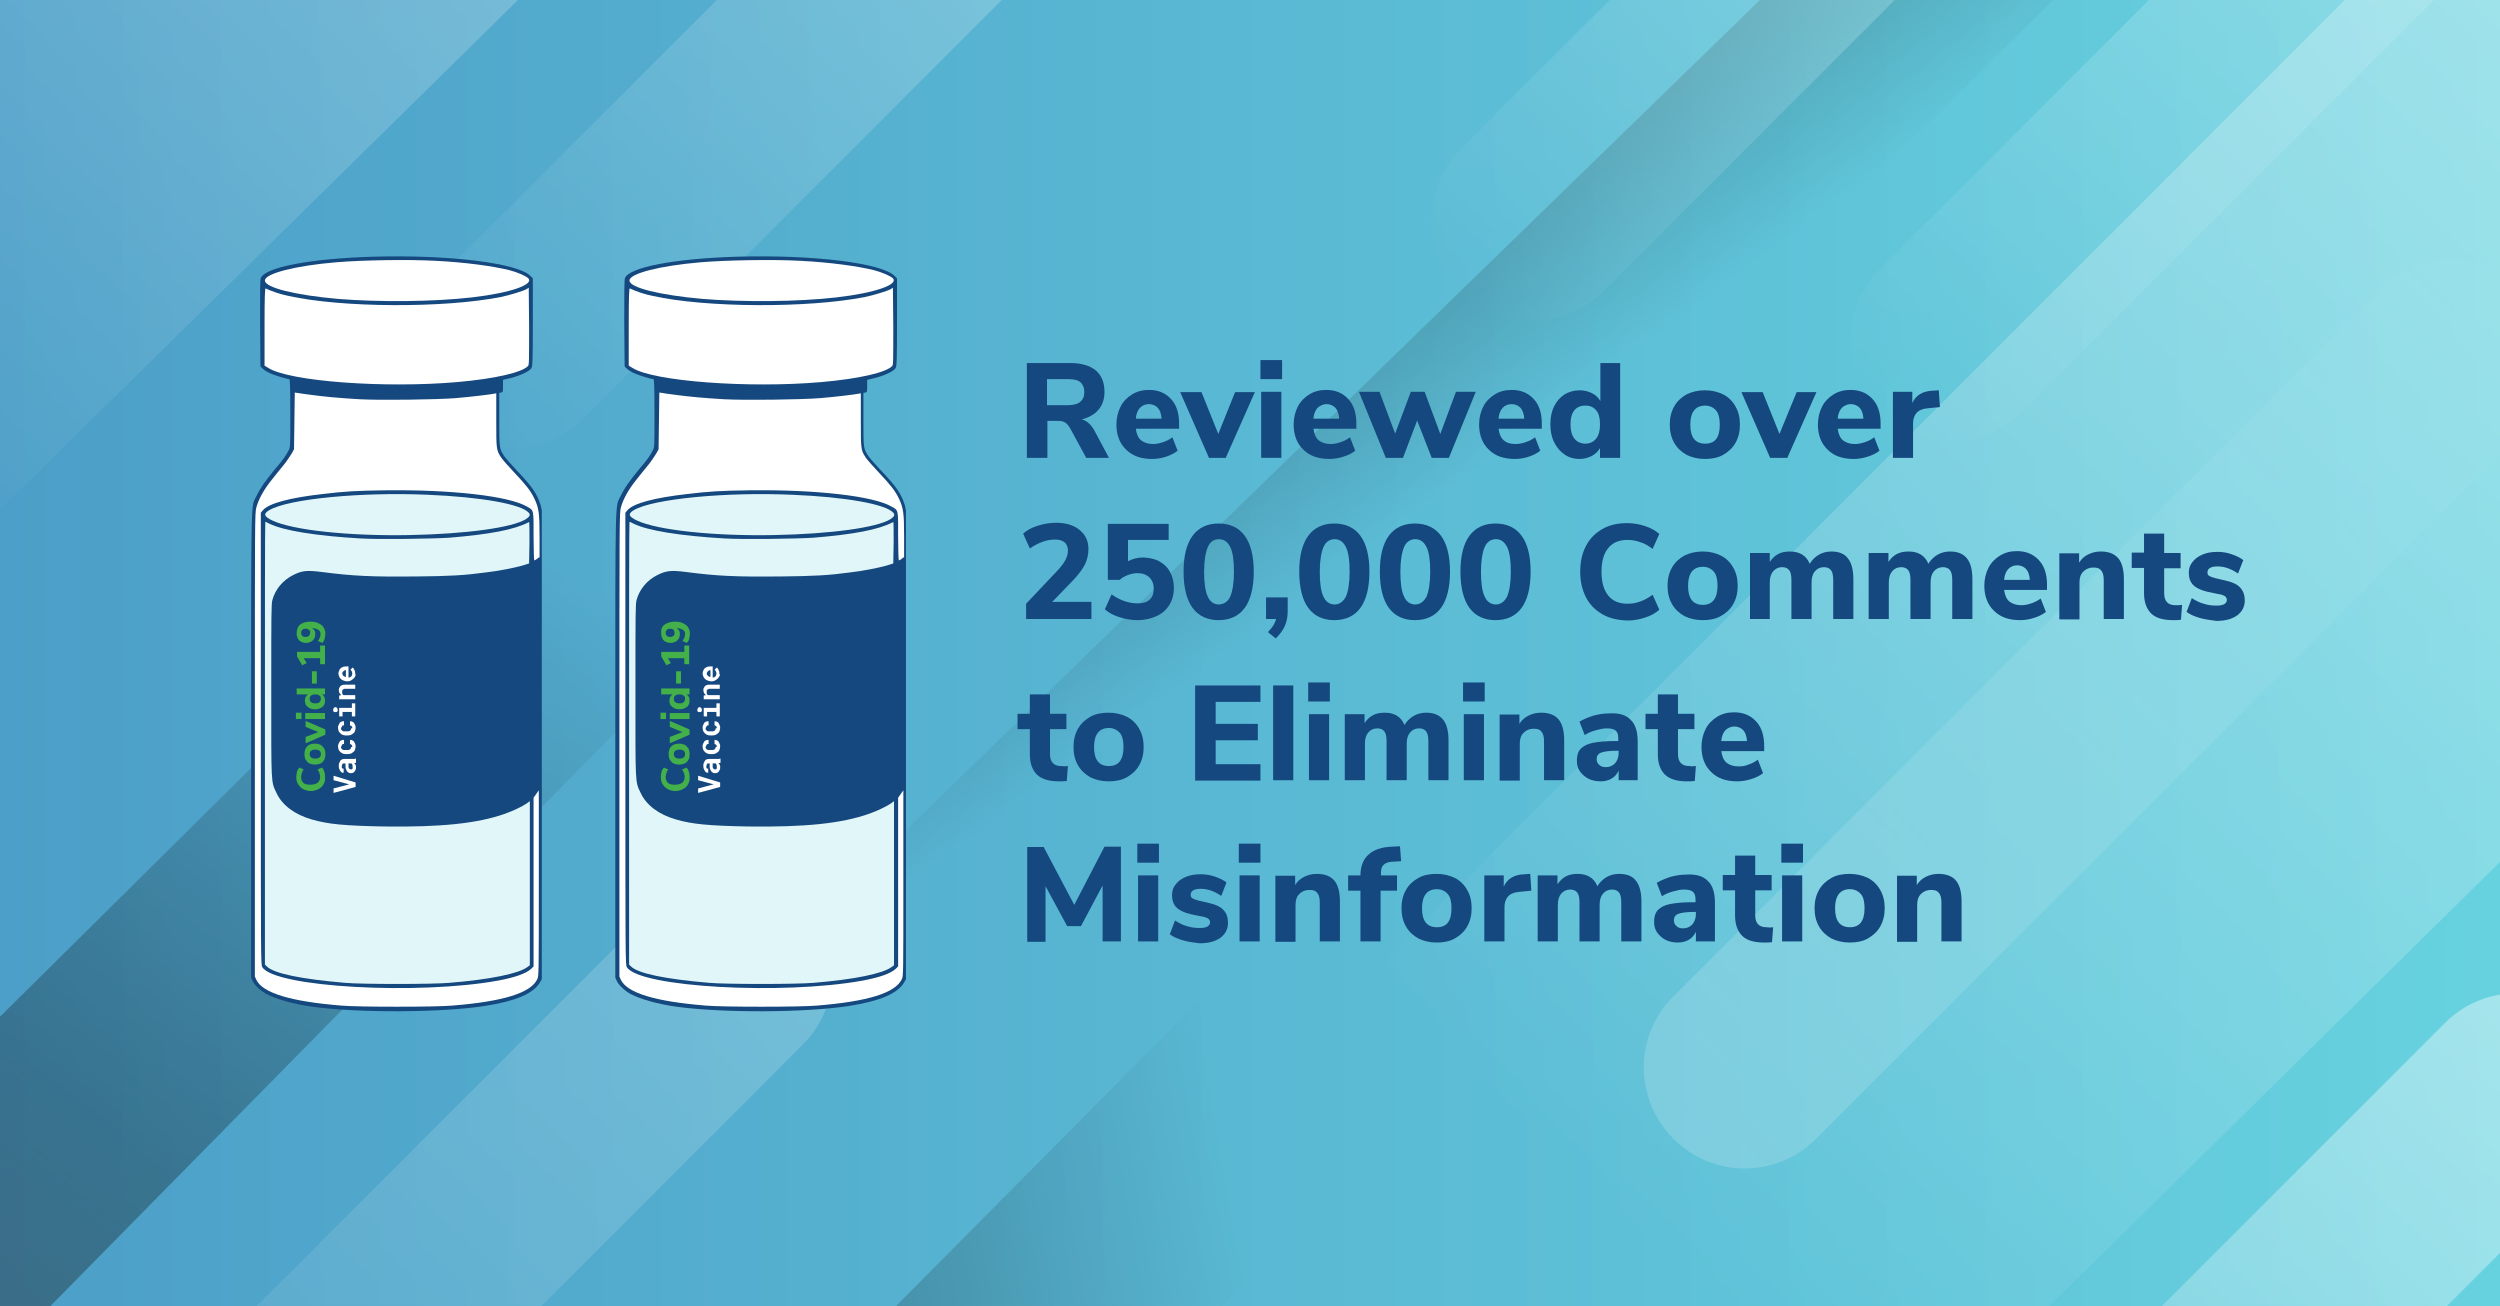 <?xml version="1.0" encoding="utf-8"?>
<!-- Generator: Adobe Illustrator 27.7.0, SVG Export Plug-In . SVG Version: 6.00 Build 0)  -->
<svg version="1.1" id="Layer_1" xmlns="http://www.w3.org/2000/svg" xmlns:xlink="http://www.w3.org/1999/xlink" x="0px" y="0px"
	 viewBox="0 0 670 350" style="enable-background:new 0 0 670 350;" xml:space="preserve">
<rect x="0" y="0" width="670" height="350" fill="#808080" stroke="none"/>
<style type="text/css">
	.st0{fill:url(#SVGID_1_);}
	.st1{opacity:0.5;}
	.st2{clip-path:url(#SVGID_00000106149109301852694840000005887530754748873367_);}
	
		.st3{clip-path:url(#SVGID_00000183217251605771884580000005845953227556746153_);fill:url(#SVGID_00000029005790524888201300000012492557883270490765_);}
	
		.st4{clip-path:url(#SVGID_00000106149109301852694840000005887530754748873367_);fill:url(#SVGID_00000168114634153997551690000003398593801954759087_);}
	
		.st5{clip-path:url(#SVGID_00000106149109301852694840000005887530754748873367_);fill:url(#SVGID_00000155107753235117710290000002686802267723268284_);}
	
		.st6{opacity:0.61;clip-path:url(#SVGID_00000106149109301852694840000005887530754748873367_);fill:url(#SVGID_00000132790413955776361150000012199005652673567897_);}
	.st7{fill:url(#SVGID_00000154388168106880425930000007925159483937904293_);}
	.st8{fill:url(#SVGID_00000080175500721985385710000011111018265796602499_);}
	.st9{opacity:0.83;}
	.st10{fill:url(#SVGID_00000052791668656098588860000016956169706794212492_);}
	.st11{fill:url(#SVGID_00000013189167283403704550000011190625524095154355_);}
	.st12{fill:url(#SVGID_00000078724673097577392470000011545753078727760309_);}
	.st13{opacity:0.44;}
	.st14{fill:url(#SVGID_00000182495275900576736550000011862654512792502430_);}
	.st15{fill:url(#SVGID_00000155137135247752298610000003625138357036338599_);}
	.st16{opacity:0.36;}
	.st17{fill:url(#SVGID_00000151527103015946625250000002541709060679516556_);}
	.st18{clip-path:url(#SVGID_00000106149109301852694840000005887530754748873367_);fill:none;}
	.st19{fill:#14487F;}
	.st20{fill:#FFFFFF;}
	.st21{fill:#E1F6F9;}
	.st22{fill:#43B049;}
</style>
<linearGradient id="SVGID_1_" gradientUnits="userSpaceOnUse" x1="0" y1="175" x2="670" y2="175">
	<stop  offset="0" style="stop-color:#4C9FC8"/>
	<stop  offset="1" style="stop-color:#67D2DF"/>
</linearGradient>
<rect class="st0" width="670" height="350"/>
<g class="st1">
	<defs>
		<rect id="SVGID_00000132787633283328515250000010065453074956370318_" class="st1" width="670" height="350"/>
	</defs>
	<clipPath id="SVGID_00000134248591902763559350000003684833326935955894_">
		<use xlink:href="#SVGID_00000132787633283328515250000010065453074956370318_"  style="overflow:visible;"/>
	</clipPath>
	<g style="clip-path:url(#SVGID_00000134248591902763559350000003684833326935955894_);">
		<defs>
			<rect id="SVGID_00000024681638885198507050000009954811396970457488_" x="0" width="670" height="350"/>
		</defs>
		<use xlink:href="#SVGID_00000024681638885198507050000009954811396970457488_"  style="overflow:visible;fill:#0036A1;"/>
		<clipPath id="SVGID_00000087382522089181867850000002054687415034991771_">
			<use xlink:href="#SVGID_00000024681638885198507050000009954811396970457488_"  style="overflow:visible;"/>
		</clipPath>
		
			<linearGradient id="SVGID_00000108994672078730044700000000897477723288619393_" gradientUnits="userSpaceOnUse" x1="-2.267625e-05" y1="175" x2="670" y2="175">
			<stop  offset="0" style="stop-color:#4C9FC8"/>
			<stop  offset="1" style="stop-color:#67D2DF"/>
		</linearGradient>
		
			<rect x="0" style="clip-path:url(#SVGID_00000087382522089181867850000002054687415034991771_);fill:url(#SVGID_00000108994672078730044700000000897477723288619393_);" width="670" height="350"/>
	</g>
	
		<linearGradient id="SVGID_00000090975410615507942440000004209169803479059845_" gradientUnits="userSpaceOnUse" x1="-142.827" y1="-66.708" x2="231.939" y2="328.783" gradientTransform="matrix(-1 0 0 1 670 0)">
		<stop  offset="0" style="stop-color:#FFFFFF"/>
		<stop  offset="9.756440e-02" style="stop-color:#FFFFFF;stop-opacity:0.902"/>
		<stop  offset="1" style="stop-color:#FFFFFF;stop-opacity:0"/>
	</linearGradient>
	
		<polygon style="clip-path:url(#SVGID_00000134248591902763559350000003684833326935955894_);fill:url(#SVGID_00000090975410615507942440000004209169803479059845_);" points="
		697.2,-68.8 246.9,381.6 517.2,381.6 697.2,204.2 	"/>
	
		<linearGradient id="SVGID_00000046317032508081995870000009868860474657808026_" gradientUnits="userSpaceOnUse" x1="399.389" y1="-275.137" x2="746.033" y2="90.676" gradientTransform="matrix(-1 0 0 1 670 0)">
		<stop  offset="0" style="stop-color:#FFFFFF"/>
		<stop  offset="1" style="stop-color:#FFFFFF;stop-opacity:0"/>
	</linearGradient>
	
		<polygon style="clip-path:url(#SVGID_00000134248591902763559350000003684833326935955894_);fill:url(#SVGID_00000046317032508081995870000009868860474657808026_);" points="
		163.7,-277.1 -252.9,139.5 -2.9,139.5 163.7,-24.5 	"/>
	
		<linearGradient id="SVGID_00000054950094992528171780000017133319575608475271_" gradientUnits="userSpaceOnUse" x1="352.188" y1="-1716.356" x2="296.699" y2="-1640.52" gradientTransform="matrix(1 0 0 -1 -46.604 -1502.805)">
		<stop  offset="0.191" style="stop-color:#000000;stop-opacity:0"/>
		<stop  offset="0.669" style="stop-color:#010101;stop-opacity:0.482"/>
		<stop  offset="0.698" style="stop-color:#090808;stop-opacity:0.527"/>
		<stop  offset="0.773" style="stop-color:#181516;stop-opacity:0.644"/>
		<stop  offset="0.862" style="stop-color:#201D1E;stop-opacity:0.784"/>
		<stop  offset="1" style="stop-color:#231F20"/>
	</linearGradient>
	
		<polygon style="opacity:0.61;clip-path:url(#SVGID_00000134248591902763559350000003684833326935955894_);fill:url(#SVGID_00000054950094992528171780000017133319575608475271_);" points="
		73.1,387.5 483.8,-11.8 562.4,-12 73.1,472.4 	"/>
	<g style="clip-path:url(#SVGID_00000134248591902763559350000003684833326935955894_);">
		
			<linearGradient id="SVGID_00000153687538171710761070000003068005652967877301_" gradientUnits="userSpaceOnUse" x1="207.067" y1="95.792" x2="-36.733" y2="420.596">
			<stop  offset="0.191" style="stop-color:#000000;stop-opacity:0"/>
			<stop  offset="0.669" style="stop-color:#010101;stop-opacity:0.57"/>
			<stop  offset="0.698" style="stop-color:#090808;stop-opacity:0.607"/>
			<stop  offset="0.773" style="stop-color:#181516;stop-opacity:0.705"/>
			<stop  offset="0.862" style="stop-color:#201D1E;stop-opacity:0.82"/>
			<stop  offset="1" style="stop-color:#231F20"/>
		</linearGradient>
		<polygon style="fill:url(#SVGID_00000153687538171710761070000003068005652967877301_);" points="-29.8,302 287.1,-11.9 
			369.9,-11.9 -29.8,394 		"/>
	</g>
	<g style="clip-path:url(#SVGID_00000134248591902763559350000003684833326935955894_);">
		
			<linearGradient id="SVGID_00000034070749177787307170000013940572783429435565_" gradientUnits="userSpaceOnUse" x1="390.213" y1="314.299" x2="81.637" y2="367.633">
			<stop  offset="0.191" style="stop-color:#000000;stop-opacity:0"/>
			<stop  offset="0.669" style="stop-color:#010101;stop-opacity:0.57"/>
			<stop  offset="0.698" style="stop-color:#090808;stop-opacity:0.607"/>
			<stop  offset="0.773" style="stop-color:#181516;stop-opacity:0.705"/>
			<stop  offset="0.862" style="stop-color:#201D1E;stop-opacity:0.82"/>
			<stop  offset="1" style="stop-color:#231F20"/>
		</linearGradient>
		<polygon style="fill:url(#SVGID_00000034070749177787307170000013940572783429435565_);" points="170.2,420.5 443.7,144.9 
			526.5,144.9 170.2,512.5 		"/>
	</g>
	<g style="clip-path:url(#SVGID_00000134248591902763559350000003684833326935955894_);">
		<g class="st9">
			
				<linearGradient id="SVGID_00000063604576308835878390000014843403710714885273_" gradientUnits="userSpaceOnUse" x1="-70.744" y1="-1062.108" x2="192.117" y2="-1342.112" gradientTransform="matrix(-1 0 0 -1 312.5 -1224.879)">
				<stop  offset="0" style="stop-color:#FFFFFF"/>
				<stop  offset="1" style="stop-color:#FFFFFF;stop-opacity:0"/>
			</linearGradient>
			<path style="fill:url(#SVGID_00000063604576308835878390000014843403710714885273_);" d="M327-123.7c6.9,0,13.8,2.6,19.1,7.9
				c10.6,10.6,10.6,27.7,0,38.2L156.5,112c-10.6,10.6-27.7,10.6-38.2,0c-10.6-10.6-10.6-27.7,0-38.2l189.6-189.6
				C313.1-121.1,320.1-123.7,327-123.7z"/>
		</g>
		<g>
			
				<linearGradient id="SVGID_00000090991839353402477340000009501923974447370685_" gradientUnits="userSpaceOnUse" x1="-456.262" y1="-1060.361" x2="-193.401" y2="-1340.365" gradientTransform="matrix(-1 0 0 -1 312.5 -1224.879)">
				<stop  offset="0" style="stop-color:#FFFFFF"/>
				<stop  offset="1" style="stop-color:#FFFFFF;stop-opacity:0"/>
			</linearGradient>
			<path style="fill:url(#SVGID_00000090991839353402477340000009501923974447370685_);" d="M712.5-125.4c6.9,0,13.8,2.6,19.1,7.9
				c10.6,10.6,10.6,27.7,0,38.2L542,110.3c-10.6,10.6-27.7,10.6-38.2,0c-10.6-10.6-10.6-27.7,0-38.2l189.6-189.6
				C698.7-122.8,705.6-125.4,712.5-125.4z"/>
		</g>
		<g>
			
				<linearGradient id="SVGID_00000031896717503623242040000017114769411165454214_" gradientUnits="userSpaceOnUse" x1="-344.047" y1="-1028.072" x2="-81.186" y2="-1308.076" gradientTransform="matrix(-1 0 0 -1 312.5 -1224.879)">
				<stop  offset="0" style="stop-color:#FFFFFF"/>
				<stop  offset="1" style="stop-color:#FFFFFF;stop-opacity:0"/>
			</linearGradient>
			<path style="fill:url(#SVGID_00000031896717503623242040000017114769411165454214_);" d="M600.3-157.7c6.9,0,13.8,2.6,19.1,7.9
				c10.6,10.6,10.6,27.7,0,38.2L429.8,78c-10.6,10.6-27.7,10.6-38.2,0c-10.6-10.6-10.6-27.7,0-38.2l189.6-189.6
				C586.4-155.1,593.4-157.7,600.3-157.7z"/>
		</g>
		<g class="st13">
			
				<linearGradient id="SVGID_00000015349030693984647260000001776551899125324467_" gradientUnits="userSpaceOnUse" x1="60.236" y1="-1419.732" x2="323.097" y2="-1699.736" gradientTransform="matrix(-1 0 0 -1 312.5 -1224.879)">
				<stop  offset="0" style="stop-color:#FFFFFF"/>
				<stop  offset="1" style="stop-color:#FFFFFF;stop-opacity:0"/>
			</linearGradient>
			<path style="fill:url(#SVGID_00000015349030693984647260000001776551899125324467_);" d="M196,233.9c6.9,0,13.8,2.6,19.1,7.9
				c10.6,10.6,10.6,27.7,0,38.2L25.5,469.7c-10.6,10.6-27.7,10.6-38.2,0c-10.6-10.6-10.6-27.7,0-38.2l189.6-189.6
				C182.2,236.6,189.1,233.9,196,233.9z"/>
		</g>
		<g>
			
				<linearGradient id="SVGID_00000153703105430978225260000011068036919697282227_" gradientUnits="userSpaceOnUse" x1="-418.156" y1="-1452.008" x2="-155.295" y2="-1732.012" gradientTransform="matrix(-1 0 0 -1 312.5 -1224.879)">
				<stop  offset="0" style="stop-color:#FFFFFF"/>
				<stop  offset="1" style="stop-color:#FFFFFF;stop-opacity:0"/>
			</linearGradient>
			<path style="fill:url(#SVGID_00000153703105430978225260000011068036919697282227_);" d="M674.4,266.2c6.9,0,13.8,2.6,19.1,7.9
				c10.6,10.6,10.6,27.7,0,38.2L503.9,501.9c-10.6,10.6-27.7,10.6-38.2,0c-10.6-10.6-10.6-27.7,0-38.2l189.6-189.6
				C660.6,268.8,667.5,266.2,674.4,266.2z"/>
		</g>
		<g class="st16">
			
				<linearGradient id="SVGID_00000014626875716434766500000004787764695558923955_" gradientUnits="userSpaceOnUse" x1="-400.969" y1="-1255.215" x2="-138.108" y2="-1535.219" gradientTransform="matrix(-1 0 0 -1 312.5 -1224.879)">
				<stop  offset="0" style="stop-color:#FFFFFF;stop-opacity:0"/>
				<stop  offset="1" style="stop-color:#FFFFFF"/>
			</linearGradient>
			<path style="fill:url(#SVGID_00000014626875716434766500000004787764695558923955_);" d="M657.2,69.4c6.9,0,13.8,2.6,19.1,7.9
				c10.6,10.6,10.6,27.7,0,38.2L486.7,305.2c-10.6,10.6-27.7,10.6-38.2,0c-10.6-10.6-10.6-27.7,0-38.2L638.1,77.3
				C643.4,72.1,650.3,69.4,657.2,69.4z"/>
		</g>
	</g>
	
		<rect x="0" transform="matrix(-1 -1.224647e-16 1.224647e-16 -1 670 350)" style="clip-path:url(#SVGID_00000134248591902763559350000003684833326935955894_);fill:none;" width="670" height="350"/>
</g>
<g>
	<g>
		<g>
			<path class="st19" d="M242.5,135.4c-1-3.1-2.2-4.9-6.3-9.2c-1.5-1.6-3.1-3.4-3.5-4c-1.3-2-1.3-2-1.3-9.8v-7.1l0.5-0.1
				c0.5-0.1,0.5-0.2,0.5-1.8v-1.6l2.1-0.5c2.4-0.6,5-1.8,5.5-2.6c0.3-0.5,0.4-1.2,0.4-12.3l0-11.8l-0.6-0.6
				c-3.3-3.5-21.9-5.8-42.4-5.2c-16.5,0.5-28.7,2.8-29.9,5.7c-0.2,0.4-0.2,3.7-0.2,12.1l0.1,11.6l0.6,0.6c0.3,0.3,1.2,0.9,1.9,1.2
				c1.3,0.6,4.6,1.6,5.2,1.6c0.2,0,0.3,1.5,0.3,9.1c0,8.6,0,9.2-0.4,9.9c-0.6,1.2-1.4,2.5-3.6,5c-2.7,3.3-4,5.1-5,7.2
				c-1.6,3.5-1.5-3-1.5,66.8v62.4l0.4,0.9c0.5,1.1,2.1,2.6,3.7,3.5c2.7,1.4,7.3,2.7,12.3,3.4c12.5,1.7,34.6,1.6,46.2-0.2
				c8.3-1.3,13-3.3,14.8-6.3l0.5-0.9v-62.8v-62.8L242.5,135.4z"/>
			<path class="st20" d="M187.7,70.3c7-0.6,19.7-0.8,26.8-0.4c7.9,0.4,15.2,1.4,19.7,2.5c2,0.5,4.3,1.5,5,2.1c1.9,1.7-4.6,4-15,5.2
				c-10.4,1.2-25.1,1.3-36,0.4c-11.3-1-19.5-3-19.5-4.9C168.6,73.3,177,71.2,187.7,70.3z"/>
			<path class="st20" d="M169.5,98.6l-1-0.6V87.6c0-8.3,0.1-10.4,0.3-10.3c1.9,0.9,4.1,1.6,6.1,2c14.3,3.2,41.7,3.3,56.9,0.3
				c2.4-0.5,6-1.6,6.9-2.1l0.6-0.4l0.1,10.3c0,9.6,0,10.4-0.3,10.7c-1.6,1.7-8.7,3.4-19,4.3C200.6,104.1,175.1,102.2,169.5,98.6z"/>
			<path class="st20" d="M242.1,149.4l-0.5,0.4c-0.3,0.2-0.6,0.4-0.7,0.4c-0.1,0-0.2-2.8-0.2-6.4c0-7.3,0.1-7-1.7-8
				c-4.9-2.9-20.4-4.6-37.9-4.4c-7.8,0.1-11.2,0.3-16.9,1c-8.9,1-14.4,2.5-16,4.3l-0.6,0.7V198c0,59.5,0,60.6,0.4,61.2
				c3.3,5.4,41.8,7.5,63.2,3.6c4.7-0.9,7.5-1.9,8.9-3.2l0.6-0.6v-22.6v-22.6l0.7-1l0.7-1v24.9c0,23.8,0,24.9-0.4,25.7
				c-1.7,3.7-9.1,6-22.8,7.1c-4.3,0.4-25.5,0.4-29.7,0c-13.7-1.1-21.1-3.4-22.8-6.9l-0.4-0.9v-62.1c0-61.2,0-62.1,0.4-63.6
				c0.6-2.2,2-4.8,4.2-7.5c1-1.3,2.5-3.1,3.3-4.1c0.8-1,1.6-2.3,2-2.9l0.6-1.1l0.1-7.6l0.1-7.6l0.7,0.1c0.4,0.1,2,0.3,3.5,0.5
				c3.6,0.5,8,0.9,13.2,1.2c5.6,0.3,20.7,0.1,25.7-0.3c3.7-0.3,9.5-1,10.4-1.2l0.5-0.1v7.1c0,7.9,0,8.1,1.3,10.1
				c0.4,0.6,1.9,2.3,3.4,3.9c3.3,3.5,4.5,5,5.5,7.1c1.2,2.5,1.4,3.9,1.4,10.2V149.4z"/>
			<path class="st21" d="M212.4,132.6c14.3,0.6,24.9,2.5,27,4.8c0.5,0.6,0.3,1-0.7,1.7c-3.6,2.3-16,4-31.3,4.3
				c-16.1,0.3-31.2-1.3-36.7-3.9c-2.3-1.1-2.5-1.8-0.8-2.8C175,133.7,194.5,131.8,212.4,132.6z"/>
			<path class="st21" d="M169.7,140.3c3.8,1.9,12.5,3.3,24.4,4c5,0.3,19.6,0.1,24-0.2c10.7-0.9,17.3-2.1,21.3-4.2
				c0.1,0,0.1,2.4,0.1,5.5l-0.1,5.6l-1.9,0.6c-2.2,0.6-6.1,1.4-9.6,1.8c-5.9,0.8-9.6,1-19,1.1c-11.5,0.1-16.6-0.1-25-1.2
				c-4-0.5-5.3-0.4-7.7,0.8c-2.8,1.4-4.8,3.8-5.6,6.7c-0.3,1-0.3,4.2-0.3,24.1c0,25.6-0.1,24.5,1.4,27.6c1.5,3.3,4.9,5.8,9.4,7.1
				c4.4,1.3,9,1.7,19.4,1.9c15.3,0.2,25-0.8,32.4-3.4c2-0.7,4.6-1.9,5.9-2.8l0.8-0.6v22v22l-0.7,0.5c-2.3,1.7-9.8,3.3-20.9,4.2
				c-4.3,0.4-23.8,0.4-27.9,0c-11.8-1-19.1-2.5-21-4.4l-0.5-0.5v-59.3c0-32.6,0-59.3,0.1-59.3C168.7,139.8,169.2,140,169.7,140.3z"
				/>
			<g>
				<g>
					<path class="st22" d="M184.4,210.2c-0.3,0.6-0.8,1-1.4,1.3c-0.6,0.3-1.3,0.5-2,0.5s-1.5-0.2-2-0.5c-0.6-0.3-1-0.7-1.4-1.3
						s-0.5-1.2-0.5-2c0-0.5,0.1-1,0.2-1.4s0.4-0.8,0.6-1.1l1.2,0.5c-0.3,0.3-0.4,0.7-0.5,1c-0.1,0.3-0.2,0.7-0.2,1
						c0,0.7,0.2,1.2,0.6,1.6c0.4,0.4,1.1,0.5,1.9,0.5c0.8,0,1.5-0.2,1.9-0.5s0.7-0.9,0.7-1.6c0-0.4-0.1-0.7-0.2-1
						c-0.1-0.3-0.3-0.7-0.5-1l1.2-0.5c0.3,0.3,0.5,0.7,0.6,1.1c0.2,0.5,0.2,0.9,0.2,1.4C184.9,208.9,184.7,209.6,184.4,210.2z"/>
					<path class="st22" d="M184.5,203.6c-0.2,0.4-0.5,0.8-1,1c-0.4,0.2-0.9,0.3-1.5,0.3s-1-0.1-1.5-0.3c-0.4-0.2-0.7-0.6-1-1
						c-0.2-0.4-0.3-0.9-0.3-1.5s0.1-1.1,0.3-1.5c0.2-0.4,0.5-0.7,1-1c0.4-0.2,0.9-0.3,1.5-0.3s1,0.1,1.5,0.3c0.4,0.2,0.7,0.6,1,1
						c0.2,0.4,0.3,0.9,0.3,1.5S184.8,203.2,184.5,203.6z M182.1,200.9c-0.5,0-0.9,0.1-1.1,0.3c-0.3,0.2-0.4,0.5-0.4,0.9
						c0,0.8,0.5,1.2,1.5,1.2s1.5-0.4,1.5-1.2S183.1,200.9,182.1,200.9z"/>
					<path class="st22" d="M179.5,194.8v-1.6l5.3,2.3v1.4l-5.3,2.3v-1.7l3.4-1.3L179.5,194.8z"/>
					<path class="st22" d="M177,192.8V191h1.5v1.7H177z M184.8,192.7h-5.3v-1.6h5.3V192.7z"/>
					<path class="st22" d="M177.2,184.5h7.6v1.6H184c0.3,0.2,0.5,0.4,0.6,0.7c0.2,0.3,0.2,0.6,0.2,1c0,0.5-0.1,0.9-0.3,1.2
						c-0.2,0.4-0.6,0.6-1,0.8c-0.4,0.2-0.9,0.3-1.4,0.3s-1-0.1-1.4-0.3c-0.4-0.2-0.7-0.5-1-0.8c-0.2-0.4-0.3-0.8-0.3-1.2
						c0-0.4,0.1-0.7,0.2-1c0.2-0.3,0.4-0.5,0.6-0.7h-3V184.5z M183.2,186.4c-0.3-0.2-0.6-0.3-1.1-0.3s-0.9,0.1-1.1,0.3
						c-0.3,0.2-0.4,0.5-0.4,0.9s0.1,0.7,0.4,0.9c0.3,0.2,0.6,0.3,1.1,0.3c0.5,0,0.9-0.1,1.1-0.3s0.4-0.5,0.4-0.9
						S183.5,186.6,183.2,186.4z"/>
					<path class="st22" d="M182.5,183.2h-1.3v-3.3h1.3V183.2z"/>
					<path class="st22" d="M183.4,174.7V173h1.3v5h-1.3v-1.6h-4.4l0.8,1.3l-1.2,0.6l-1.4-2.4v-1.2H183.4z"/>
					<path class="st22" d="M178.1,167.4c0.7-0.5,1.6-0.8,2.8-0.8c0.8,0,1.5,0.1,2.1,0.4c0.6,0.3,1.1,0.6,1.4,1.1s0.5,1.1,0.5,1.7
						c0,0.5-0.1,0.9-0.2,1.4s-0.4,0.8-0.6,1.1l-1.2-0.5c0.5-0.7,0.7-1.3,0.7-1.9c0-0.5-0.2-0.9-0.6-1.1c-0.4-0.3-1-0.4-1.7-0.5
						c0.3,0.2,0.5,0.4,0.7,0.7s0.2,0.6,0.2,1c0,0.4-0.1,0.8-0.3,1.2c-0.2,0.3-0.5,0.6-0.9,0.8c-0.4,0.2-0.8,0.3-1.3,0.3
						c-0.5,0-0.9-0.1-1.3-0.3c-0.4-0.2-0.7-0.5-0.9-0.9s-0.3-0.8-0.3-1.3C177.1,168.7,177.4,167.9,178.1,167.4z M180.5,168.8
						c-0.2-0.2-0.5-0.3-0.9-0.3c-0.4,0-0.7,0.1-0.9,0.3s-0.3,0.5-0.3,0.8c0,0.3,0.1,0.6,0.3,0.8c0.2,0.2,0.5,0.3,0.9,0.3
						c0.4,0,0.6-0.1,0.9-0.3c0.2-0.2,0.3-0.5,0.3-0.8C180.8,169.3,180.7,169,180.5,168.8z"/>
				</g>
				<g>
					<path class="st20" d="M187.1,212.5v-1.2l3.8-1l0.4-0.1l-0.4-0.1l-3.8-1v-1.2l5.9,1.8v1.2L187.1,212.5z"/>
					<path class="st20" d="M192.7,204.5c-0.1,0-0.1,0-0.2,0c0.1,0.1,0.1,0.1,0.2,0.2c0.1,0.1,0.1,0.2,0.2,0.3c0,0.1,0.1,0.2,0.1,0.3
						c0,0.1,0,0.2,0,0.4c0,0.2,0,0.4-0.1,0.6s-0.2,0.3-0.3,0.5s-0.3,0.2-0.4,0.3c-0.2,0.1-0.3,0.1-0.5,0.1c-0.2,0-0.5,0-0.6-0.1
						c-0.2-0.1-0.3-0.2-0.5-0.4c-0.1-0.2-0.2-0.4-0.3-0.6s-0.1-0.5-0.1-0.9v-0.6H190c-0.1,0-0.2,0-0.3,0c-0.1,0-0.2,0.1-0.2,0.1
						c-0.1,0.1-0.1,0.2-0.1,0.3c0,0.1-0.1,0.2-0.1,0.4c0,0.1,0,0.2,0,0.3s0.1,0.2,0.1,0.2c0,0,0.1,0.1,0.2,0.1c0.1,0,0.1,0,0.2,0
						v1.1c-0.2,0-0.4,0-0.5-0.1c-0.2-0.1-0.3-0.2-0.4-0.4c-0.1-0.2-0.2-0.3-0.3-0.6s-0.1-0.5-0.1-0.8c0-0.3,0-0.5,0.1-0.7
						c0.1-0.2,0.2-0.4,0.3-0.6c0.1-0.2,0.3-0.3,0.5-0.4c0.2-0.1,0.4-0.1,0.7-0.1h1.9c0.2,0,0.4,0,0.6,0c0.2,0,0.3-0.1,0.4-0.1h0.1
						v1.1C192.9,204.5,192.8,204.5,192.7,204.5z M192.1,205.2c0-0.1-0.1-0.2-0.1-0.3c0-0.1-0.1-0.1-0.1-0.2
						c-0.1-0.1-0.1-0.1-0.2-0.1h-0.7v0.6c0,0.2,0,0.3,0,0.4c0,0.1,0.1,0.2,0.1,0.3c0.1,0.1,0.1,0.1,0.2,0.2c0.1,0,0.2,0.1,0.3,0.1
						c0.1,0,0.1,0,0.2,0c0.1,0,0.1-0.1,0.2-0.1c0-0.1,0.1-0.1,0.1-0.2s0-0.2,0-0.3C192.1,205.4,192.1,205.3,192.1,205.2z"/>
					<path class="st20" d="M192.1,200c0-0.1-0.1-0.2-0.1-0.3c-0.1-0.1-0.1-0.1-0.2-0.2c-0.1,0-0.2-0.1-0.3-0.1v-1.1
						c0.2,0,0.4,0,0.6,0.1c0.2,0.1,0.4,0.2,0.5,0.4c0.1,0.2,0.2,0.4,0.3,0.6s0.1,0.5,0.1,0.7c0,0.3-0.1,0.6-0.2,0.9
						c-0.1,0.3-0.3,0.5-0.5,0.6c-0.2,0.2-0.4,0.3-0.7,0.4c-0.3,0.1-0.6,0.1-0.9,0.1h-0.1c-0.3,0-0.6,0-0.9-0.1
						c-0.3-0.1-0.5-0.2-0.7-0.4c-0.2-0.2-0.4-0.4-0.5-0.6c-0.1-0.3-0.2-0.5-0.2-0.9c0-0.3,0-0.5,0.1-0.7c0.1-0.2,0.2-0.4,0.3-0.6
						c0.1-0.2,0.3-0.3,0.5-0.4c0.2-0.1,0.4-0.1,0.7-0.1v1.1c-0.1,0-0.2,0-0.3,0c-0.1,0-0.2,0.1-0.2,0.2s-0.1,0.2-0.2,0.3
						c0,0.1-0.1,0.2-0.1,0.3c0,0.2,0,0.3,0.1,0.4s0.2,0.2,0.3,0.3c0.1,0.1,0.3,0.1,0.4,0.1c0.2,0,0.3,0,0.5,0h0.1c0.2,0,0.3,0,0.5,0
						c0.2,0,0.3-0.1,0.4-0.1c0.1-0.1,0.2-0.2,0.3-0.3s0.1-0.3,0.1-0.4C192.1,200.2,192.1,200.1,192.1,200z"/>
					<path class="st20" d="M192.1,195c0-0.1-0.1-0.2-0.1-0.3c-0.1-0.1-0.1-0.1-0.2-0.2c-0.1,0-0.2-0.1-0.3-0.1v-1.1
						c0.2,0,0.4,0,0.6,0.1c0.2,0.1,0.4,0.2,0.5,0.4c0.1,0.2,0.2,0.4,0.3,0.6s0.1,0.5,0.1,0.7c0,0.3-0.1,0.6-0.2,0.9
						c-0.1,0.3-0.3,0.5-0.5,0.6c-0.2,0.2-0.4,0.3-0.7,0.4c-0.3,0.1-0.6,0.1-0.9,0.1h-0.1c-0.3,0-0.6,0-0.9-0.1
						c-0.3-0.1-0.5-0.2-0.7-0.4c-0.2-0.2-0.4-0.4-0.5-0.6c-0.1-0.3-0.2-0.5-0.2-0.9c0-0.3,0-0.5,0.1-0.7c0.1-0.2,0.2-0.4,0.3-0.6
						c0.1-0.2,0.3-0.3,0.5-0.4c0.2-0.1,0.4-0.1,0.7-0.1v1.1c-0.1,0-0.2,0-0.3,0c-0.1,0-0.2,0.1-0.2,0.2s-0.1,0.2-0.2,0.3
						c0,0.1-0.1,0.2-0.1,0.3c0,0.2,0,0.3,0.1,0.4s0.2,0.2,0.3,0.3c0.1,0.1,0.3,0.1,0.4,0.1c0.2,0,0.3,0,0.5,0h0.1c0.2,0,0.3,0,0.5,0
						c0.2,0,0.3-0.1,0.4-0.1c0.1-0.1,0.2-0.2,0.3-0.3s0.1-0.3,0.1-0.4C192.1,195.2,192.1,195.1,192.1,195z"/>
					<path class="st20" d="M187.2,190.8c-0.1,0-0.1-0.1-0.2-0.1c-0.1-0.1-0.1-0.1-0.1-0.2c0-0.1,0-0.2,0-0.3c0-0.2,0.1-0.4,0.2-0.5
						c0.1-0.1,0.3-0.2,0.4-0.2s0.3,0.1,0.4,0.2c0.1,0.1,0.2,0.3,0.2,0.5c0,0.1,0,0.2,0,0.3c0,0.1-0.1,0.1-0.1,0.2
						c-0.1,0.1-0.1,0.1-0.2,0.1c-0.1,0-0.2,0-0.2,0C187.4,190.9,187.3,190.9,187.2,190.8z M188.6,189.7h3.4v-1.2h0.9v3.5H192v-1.2
						h-2.5v1.2h-0.9V189.7z"/>
					<path class="st20" d="M188.6,187.4v-1l0.6-0.1c-0.1-0.1-0.2-0.1-0.2-0.2c-0.1-0.1-0.1-0.1-0.2-0.2c-0.1-0.1-0.2-0.3-0.2-0.4
						c0-0.2-0.1-0.3-0.1-0.5c0-0.2,0-0.4,0.1-0.6c0.1-0.2,0.2-0.3,0.3-0.5c0.1-0.1,0.3-0.2,0.5-0.3c0.2-0.1,0.5-0.1,0.8-0.1h2.7v1.1
						h-2.7c-0.2,0-0.3,0-0.4,0.1c-0.1,0-0.2,0.1-0.3,0.2s-0.1,0.2-0.1,0.3c0,0.1,0,0.2,0,0.3c0,0.1,0,0.2,0,0.3
						c0,0.1,0.1,0.2,0.1,0.2c0,0.1,0.1,0.1,0.1,0.2c0,0,0.1,0.1,0.2,0.1h3.1v1.1H188.6z"/>
					<path class="st20" d="M192.8,181.2c-0.1,0.3-0.3,0.5-0.5,0.7c-0.2,0.2-0.4,0.3-0.7,0.5c-0.3,0.1-0.5,0.2-0.8,0.2h-0.2
						c-0.3,0-0.6-0.1-0.9-0.2s-0.5-0.2-0.7-0.4c-0.2-0.2-0.4-0.4-0.5-0.7c-0.1-0.3-0.2-0.5-0.2-0.8c0-0.3,0.1-0.6,0.2-0.8
						s0.2-0.5,0.4-0.6c0.2-0.2,0.4-0.3,0.7-0.4c0.3-0.1,0.6-0.1,0.9-0.1h0.5v3h0c0.2,0,0.3-0.1,0.4-0.1c0.1-0.1,0.2-0.1,0.3-0.2
						c0.1-0.1,0.2-0.2,0.2-0.3c0-0.1,0.1-0.3,0.1-0.4c0-0.2,0-0.4-0.1-0.6s-0.2-0.4-0.4-0.5l0.6-0.6c0.2,0.1,0.4,0.4,0.5,0.7
						c0.2,0.3,0.2,0.7,0.2,1.1C193,180.7,193,181,192.8,181.2z M189.5,180.8c0,0.1,0.1,0.2,0.2,0.3c0.1,0.1,0.2,0.1,0.3,0.2
						c0.1,0.1,0.2,0.1,0.4,0.1v-1.8h-0.1c-0.1,0-0.2,0-0.3,0.1s-0.2,0.1-0.3,0.2c-0.1,0.1-0.1,0.2-0.2,0.3c0,0.1-0.1,0.2-0.1,0.4
						C189.4,180.6,189.4,180.7,189.5,180.8z"/>
				</g>
			</g>
		</g>
		<g>
			<path class="st19" d="M144.9,135.4c-1-3.1-2.2-4.9-6.3-9.2c-1.5-1.6-3.1-3.4-3.5-4c-1.3-2-1.3-2-1.3-9.8v-7.1l0.5-0.1
				c0.5-0.1,0.5-0.2,0.5-1.8v-1.6l2.1-0.5c2.4-0.6,5-1.8,5.5-2.6c0.3-0.5,0.4-1.2,0.4-12.3l0-11.8l-0.6-0.6
				c-3.3-3.5-21.9-5.8-42.4-5.2c-16.5,0.5-28.7,2.8-29.9,5.7c-0.2,0.4-0.2,3.7-0.2,12.1l0.1,11.6l0.6,0.6c0.3,0.3,1.2,0.9,1.9,1.2
				c1.3,0.6,4.6,1.6,5.2,1.6c0.2,0,0.3,1.5,0.3,9.1c0,8.6,0,9.2-0.4,9.9c-0.6,1.2-1.4,2.5-3.6,5c-2.7,3.3-4,5.1-5,7.2
				c-1.6,3.5-1.5-3-1.5,66.8v62.4l0.4,0.9c0.5,1.1,2.1,2.6,3.7,3.5c2.7,1.4,7.3,2.7,12.3,3.4c12.5,1.7,34.6,1.6,46.2-0.2
				c8.3-1.3,13-3.3,14.8-6.3l0.5-0.9v-62.8v-62.8L144.9,135.4z"/>
			<path class="st20" d="M90,70.3c7-0.6,19.7-0.8,26.8-0.4c7.9,0.4,15.2,1.4,19.7,2.5c2,0.5,4.3,1.5,5,2.1c1.9,1.7-4.6,4-15,5.2
				c-10.4,1.2-25.1,1.3-36,0.4c-11.3-1-19.5-3-19.5-4.9C70.9,73.3,79.3,71.2,90,70.3z"/>
			<path class="st20" d="M71.9,98.6l-1-0.6V87.6c0-8.3,0.1-10.4,0.3-10.3c1.9,0.9,4.1,1.6,6.1,2c14.3,3.2,41.7,3.3,56.9,0.3
				c2.4-0.5,6-1.6,6.9-2.1l0.6-0.4l0.1,10.3c0,9.6,0,10.4-0.3,10.7c-1.6,1.7-8.7,3.4-19,4.3C102.9,104.1,77.5,102.2,71.9,98.6z"/>
			<path class="st20" d="M144.4,149.4l-0.5,0.4c-0.3,0.2-0.6,0.4-0.7,0.4c-0.1,0-0.2-2.8-0.2-6.4c0-7.3,0.1-7-1.7-8
				c-4.9-2.9-20.4-4.6-37.9-4.4c-7.8,0.1-11.2,0.3-16.9,1c-8.9,1-14.4,2.5-16,4.3l-0.6,0.7V198c0,59.5,0,60.6,0.4,61.2
				c3.3,5.4,41.8,7.5,63.2,3.6c4.7-0.9,7.5-1.9,8.9-3.2l0.6-0.6v-22.6v-22.6l0.7-1l0.7-1v24.9c0,23.8,0,24.9-0.4,25.7
				c-1.7,3.7-9.1,6-22.8,7.1c-4.3,0.4-25.5,0.4-29.7,0c-13.7-1.1-21.1-3.4-22.8-6.9l-0.4-0.9v-62.1c0-61.2,0-62.1,0.4-63.6
				c0.6-2.2,2-4.8,4.2-7.5c1-1.3,2.5-3.1,3.3-4.1c0.8-1,1.6-2.3,2-2.9l0.6-1.1l0.1-7.6l0.1-7.6l0.7,0.1c0.4,0.1,2,0.3,3.5,0.5
				c3.6,0.5,8,0.9,13.2,1.2c5.6,0.3,20.7,0.1,25.7-0.3c3.7-0.3,9.5-1,10.4-1.2l0.5-0.1v7.1c0,7.9,0,8.1,1.3,10.1
				c0.4,0.6,1.9,2.3,3.4,3.9c3.3,3.5,4.5,5,5.5,7.1c1.2,2.5,1.4,3.9,1.4,10.2V149.4z"/>
			<path class="st21" d="M114.7,132.6c14.3,0.6,24.9,2.5,27,4.8c0.5,0.6,0.3,1-0.7,1.7c-3.6,2.3-16,4-31.3,4.3
				c-16.1,0.3-31.2-1.3-36.7-3.9c-2.3-1.1-2.5-1.8-0.8-2.8C77.3,133.7,96.9,131.8,114.7,132.6z"/>
			<path class="st21" d="M72.1,140.3c3.8,1.9,12.5,3.3,24.4,4c5,0.3,19.6,0.1,24-0.2c10.7-0.9,17.3-2.1,21.3-4.2
				c0.1,0,0.1,2.4,0.1,5.5l-0.1,5.6l-1.9,0.6c-2.2,0.6-6.1,1.4-9.6,1.8c-5.9,0.8-9.6,1-19,1.1c-11.5,0.1-16.6-0.1-25-1.2
				c-4-0.5-5.3-0.4-7.7,0.8c-2.8,1.4-4.8,3.8-5.6,6.7c-0.3,1-0.3,4.2-0.3,24.1c0,25.6-0.1,24.5,1.4,27.6c1.5,3.3,4.9,5.8,9.4,7.1
				c4.4,1.3,9,1.7,19.4,1.9c15.3,0.2,25-0.8,32.4-3.4c2-0.7,4.6-1.9,5.9-2.8l0.8-0.6v22v22l-0.7,0.5c-2.3,1.7-9.8,3.3-20.9,4.2
				c-4.3,0.4-23.8,0.4-27.9,0c-11.8-1-19.1-2.5-21-4.4l-0.5-0.5v-59.3c0-32.6,0-59.3,0.1-59.3C71.1,139.8,71.6,140,72.1,140.3z"/>
			<g>
				<g>
					<path class="st22" d="M86.7,210.2c-0.3,0.6-0.8,1-1.4,1.3c-0.6,0.3-1.3,0.5-2,0.5s-1.5-0.2-2-0.5c-0.6-0.3-1-0.7-1.4-1.3
						s-0.5-1.2-0.5-2c0-0.5,0.1-1,0.2-1.4s0.4-0.8,0.6-1.1l1.2,0.5c-0.3,0.3-0.4,0.7-0.5,1c-0.1,0.3-0.2,0.7-0.2,1
						c0,0.7,0.2,1.2,0.6,1.6c0.4,0.4,1.1,0.5,1.9,0.5c0.8,0,1.5-0.2,1.9-0.5s0.7-0.9,0.7-1.6c0-0.4-0.1-0.7-0.2-1
						c-0.1-0.3-0.3-0.7-0.5-1l1.2-0.5c0.3,0.3,0.5,0.7,0.6,1.1c0.2,0.5,0.2,0.9,0.2,1.4C87.2,208.9,87.1,209.6,86.7,210.2z"/>
					<path class="st22" d="M86.9,203.6c-0.2,0.4-0.5,0.8-1,1c-0.4,0.2-0.9,0.3-1.5,0.3s-1-0.1-1.5-0.3c-0.4-0.2-0.7-0.6-1-1
						c-0.2-0.4-0.3-0.9-0.3-1.5s0.1-1.1,0.3-1.5c0.2-0.4,0.5-0.7,1-1c0.4-0.2,0.9-0.3,1.5-0.3s1,0.1,1.5,0.3c0.4,0.2,0.7,0.6,1,1
						c0.2,0.4,0.3,0.9,0.3,1.5S87.1,203.2,86.9,203.6z M84.5,200.9c-0.5,0-0.9,0.1-1.1,0.3c-0.3,0.2-0.4,0.5-0.4,0.9
						c0,0.8,0.5,1.2,1.5,1.2s1.5-0.4,1.5-1.2S85.5,200.9,84.5,200.9z"/>
					<path class="st22" d="M81.9,194.8v-1.6l5.3,2.3v1.4l-5.3,2.3v-1.7l3.4-1.3L81.9,194.8z"/>
					<path class="st22" d="M79.3,192.8V191h1.5v1.7H79.3z M87.1,192.7h-5.3v-1.6h5.3V192.7z"/>
					<path class="st22" d="M79.5,184.5h7.6v1.6h-0.8c0.3,0.2,0.5,0.4,0.6,0.7c0.2,0.3,0.2,0.6,0.2,1c0,0.5-0.1,0.9-0.3,1.2
						c-0.2,0.4-0.6,0.6-1,0.8c-0.4,0.2-0.9,0.3-1.4,0.3s-1-0.1-1.4-0.3c-0.4-0.2-0.7-0.5-1-0.8c-0.2-0.4-0.3-0.8-0.3-1.2
						c0-0.4,0.1-0.7,0.2-1c0.2-0.3,0.4-0.5,0.6-0.7h-3V184.5z M85.6,186.4c-0.3-0.2-0.6-0.3-1.1-0.3s-0.9,0.1-1.1,0.3
						c-0.3,0.2-0.4,0.5-0.4,0.9s0.1,0.7,0.4,0.9c0.3,0.2,0.6,0.3,1.1,0.3c0.5,0,0.9-0.1,1.1-0.3s0.4-0.5,0.4-0.9
						S85.9,186.6,85.6,186.4z"/>
					<path class="st22" d="M84.9,183.2h-1.3v-3.3h1.3V183.2z"/>
					<path class="st22" d="M85.8,174.7V173h1.3v5h-1.3v-1.6h-4.4l0.8,1.3l-1.2,0.6l-1.4-2.4v-1.2H85.8z"/>
					<path class="st22" d="M80.4,167.4c0.7-0.5,1.6-0.8,2.8-0.8c0.8,0,1.5,0.1,2.1,0.4c0.6,0.3,1.1,0.6,1.4,1.1s0.5,1.1,0.5,1.7
						c0,0.5-0.1,0.9-0.2,1.4s-0.4,0.8-0.6,1.1l-1.2-0.5c0.5-0.7,0.7-1.3,0.7-1.9c0-0.5-0.2-0.9-0.6-1.1c-0.4-0.3-1-0.4-1.7-0.5
						c0.3,0.2,0.5,0.4,0.7,0.7s0.2,0.6,0.2,1c0,0.4-0.1,0.8-0.3,1.2c-0.2,0.3-0.5,0.6-0.9,0.8c-0.4,0.2-0.8,0.3-1.3,0.3
						c-0.5,0-0.9-0.1-1.3-0.3c-0.4-0.2-0.7-0.5-0.9-0.9s-0.3-0.8-0.3-1.3C79.5,168.7,79.8,167.9,80.4,167.4z M82.8,168.8
						c-0.2-0.2-0.5-0.3-0.9-0.3c-0.4,0-0.7,0.1-0.9,0.3s-0.3,0.5-0.3,0.8c0,0.3,0.1,0.6,0.3,0.8c0.2,0.2,0.5,0.3,0.9,0.3
						c0.4,0,0.6-0.1,0.9-0.3c0.2-0.2,0.3-0.5,0.3-0.8C83.2,169.3,83.1,169,82.8,168.8z"/>
				</g>
				<g>
					<path class="st20" d="M89.4,212.5v-1.2l3.8-1l0.4-0.1l-0.4-0.1l-3.8-1v-1.2l5.9,1.8v1.2L89.4,212.5z"/>
					<path class="st20" d="M95.1,204.5c-0.1,0-0.1,0-0.2,0c0.1,0.1,0.1,0.1,0.2,0.2c0.1,0.1,0.1,0.2,0.2,0.3c0,0.1,0.1,0.2,0.1,0.3
						c0,0.1,0,0.2,0,0.4c0,0.2,0,0.4-0.1,0.6s-0.2,0.3-0.3,0.5s-0.3,0.2-0.4,0.3c-0.2,0.1-0.3,0.1-0.5,0.1c-0.2,0-0.5,0-0.6-0.1
						c-0.2-0.1-0.3-0.2-0.5-0.4c-0.1-0.2-0.2-0.4-0.3-0.6s-0.1-0.5-0.1-0.9v-0.6h-0.3c-0.1,0-0.2,0-0.3,0c-0.1,0-0.2,0.1-0.2,0.1
						c-0.1,0.1-0.1,0.2-0.1,0.3c0,0.1-0.1,0.2-0.1,0.4c0,0.1,0,0.2,0,0.3s0.1,0.2,0.1,0.2c0,0,0.1,0.1,0.2,0.1c0.1,0,0.1,0,0.2,0
						v1.1c-0.2,0-0.4,0-0.5-0.1c-0.2-0.1-0.3-0.2-0.4-0.4c-0.1-0.2-0.2-0.3-0.3-0.6s-0.1-0.5-0.1-0.8c0-0.3,0-0.5,0.1-0.7
						c0.1-0.2,0.2-0.4,0.3-0.6c0.1-0.2,0.3-0.3,0.5-0.4c0.2-0.1,0.4-0.1,0.7-0.1h1.9c0.2,0,0.4,0,0.6,0c0.2,0,0.3-0.1,0.4-0.1h0.1
						v1.1C95.2,204.5,95.2,204.5,95.1,204.5z M94.5,205.2c0-0.1-0.1-0.2-0.1-0.3c0-0.1-0.1-0.1-0.1-0.2c-0.1-0.1-0.1-0.1-0.2-0.1
						h-0.7v0.6c0,0.2,0,0.3,0,0.4c0,0.1,0.1,0.2,0.1,0.3c0.1,0.1,0.1,0.1,0.2,0.2c0.1,0,0.2,0.1,0.3,0.1c0.1,0,0.1,0,0.2,0
						c0.1,0,0.1-0.1,0.2-0.1c0-0.1,0.1-0.1,0.1-0.2s0-0.2,0-0.3C94.5,205.4,94.5,205.3,94.5,205.2z"/>
					<path class="st20" d="M94.4,200c0-0.1-0.1-0.2-0.1-0.3c-0.1-0.1-0.1-0.1-0.2-0.2c-0.1,0-0.2-0.1-0.3-0.1v-1.1
						c0.2,0,0.4,0,0.6,0.1c0.2,0.1,0.4,0.2,0.5,0.4c0.1,0.2,0.2,0.4,0.3,0.6s0.1,0.5,0.1,0.7c0,0.3-0.1,0.6-0.2,0.9
						c-0.1,0.3-0.3,0.5-0.5,0.6c-0.2,0.2-0.4,0.3-0.7,0.4c-0.3,0.1-0.6,0.1-0.9,0.1h-0.1c-0.3,0-0.6,0-0.9-0.1
						c-0.3-0.1-0.5-0.2-0.7-0.4c-0.2-0.2-0.4-0.4-0.5-0.6c-0.1-0.3-0.2-0.5-0.2-0.9c0-0.3,0-0.5,0.1-0.7c0.1-0.2,0.2-0.4,0.3-0.6
						c0.1-0.2,0.3-0.3,0.5-0.4c0.2-0.1,0.4-0.1,0.7-0.1v1.1c-0.1,0-0.2,0-0.3,0c-0.1,0-0.2,0.1-0.2,0.2s-0.1,0.2-0.2,0.3
						c0,0.1-0.1,0.2-0.1,0.3c0,0.2,0,0.3,0.1,0.4s0.2,0.2,0.3,0.3c0.1,0.1,0.3,0.1,0.4,0.1c0.2,0,0.3,0,0.5,0h0.1c0.2,0,0.3,0,0.5,0
						c0.2,0,0.3-0.1,0.4-0.1c0.1-0.1,0.2-0.2,0.3-0.3s0.1-0.3,0.1-0.4C94.5,200.2,94.5,200.1,94.4,200z"/>
					<path class="st20" d="M94.4,195c0-0.1-0.1-0.2-0.1-0.3c-0.1-0.1-0.1-0.1-0.2-0.2c-0.1,0-0.2-0.1-0.3-0.1v-1.1
						c0.2,0,0.4,0,0.6,0.1c0.2,0.1,0.4,0.2,0.5,0.4c0.1,0.2,0.2,0.4,0.3,0.6s0.1,0.5,0.1,0.7c0,0.3-0.1,0.6-0.2,0.9
						c-0.1,0.3-0.3,0.5-0.5,0.6c-0.2,0.2-0.4,0.3-0.7,0.4c-0.3,0.1-0.6,0.1-0.9,0.1h-0.1c-0.3,0-0.6,0-0.9-0.1
						c-0.3-0.1-0.5-0.2-0.7-0.4c-0.2-0.2-0.4-0.4-0.5-0.6c-0.1-0.3-0.2-0.5-0.2-0.9c0-0.3,0-0.5,0.1-0.7c0.1-0.2,0.2-0.4,0.3-0.6
						c0.1-0.2,0.3-0.3,0.5-0.4c0.2-0.1,0.4-0.1,0.7-0.1v1.1c-0.1,0-0.2,0-0.3,0c-0.1,0-0.2,0.1-0.2,0.2s-0.1,0.2-0.2,0.3
						c0,0.1-0.1,0.2-0.1,0.3c0,0.2,0,0.3,0.1,0.4s0.2,0.2,0.3,0.3c0.1,0.1,0.3,0.1,0.4,0.1c0.2,0,0.3,0,0.5,0h0.1c0.2,0,0.3,0,0.5,0
						c0.2,0,0.3-0.1,0.4-0.1c0.1-0.1,0.2-0.2,0.3-0.3s0.1-0.3,0.1-0.4C94.5,195.2,94.5,195.1,94.4,195z"/>
					<path class="st20" d="M89.6,190.8c-0.1,0-0.1-0.1-0.2-0.1c-0.1-0.1-0.1-0.1-0.1-0.2c0-0.1,0-0.2,0-0.3c0-0.2,0.1-0.4,0.2-0.5
						c0.1-0.1,0.3-0.2,0.4-0.2s0.3,0.1,0.4,0.2c0.1,0.1,0.2,0.3,0.2,0.5c0,0.1,0,0.2,0,0.3c0,0.1-0.1,0.1-0.1,0.2
						c-0.1,0.1-0.1,0.1-0.2,0.1c-0.1,0-0.2,0-0.2,0C89.7,190.9,89.7,190.9,89.6,190.8z M90.9,189.7h3.4v-1.2h0.9v3.5h-0.9v-1.2h-2.5
						v1.2h-0.9V189.7z"/>
					<path class="st20" d="M90.9,187.4v-1l0.6-0.1c-0.1-0.1-0.2-0.1-0.2-0.2c-0.1-0.1-0.1-0.1-0.2-0.2c-0.1-0.1-0.2-0.3-0.2-0.4
						c0-0.2-0.1-0.3-0.1-0.5c0-0.2,0-0.4,0.1-0.6c0.1-0.2,0.2-0.3,0.3-0.5c0.1-0.1,0.3-0.2,0.5-0.3c0.2-0.1,0.5-0.1,0.8-0.1h2.7v1.1
						h-2.7c-0.2,0-0.3,0-0.4,0.1c-0.1,0-0.2,0.1-0.3,0.2s-0.1,0.2-0.1,0.3c0,0.1,0,0.2,0,0.3c0,0.1,0,0.2,0,0.3
						c0,0.1,0.1,0.2,0.1,0.2c0,0.1,0.1,0.1,0.1,0.2c0,0,0.1,0.1,0.2,0.1h3.1v1.1H90.9z"/>
					<path class="st20" d="M95.2,181.2c-0.1,0.3-0.3,0.5-0.5,0.7c-0.2,0.2-0.4,0.3-0.7,0.5c-0.3,0.1-0.5,0.2-0.8,0.2h-0.2
						c-0.3,0-0.6-0.1-0.9-0.2s-0.5-0.2-0.7-0.4c-0.2-0.2-0.4-0.4-0.5-0.7c-0.1-0.3-0.2-0.5-0.2-0.8c0-0.3,0.1-0.6,0.2-0.8
						s0.2-0.5,0.4-0.6c0.2-0.2,0.4-0.3,0.7-0.4c0.3-0.1,0.6-0.1,0.9-0.1h0.5v3h0c0.2,0,0.3-0.1,0.4-0.1c0.1-0.1,0.2-0.1,0.3-0.2
						c0.1-0.1,0.2-0.2,0.2-0.3c0-0.1,0.1-0.3,0.1-0.4c0-0.2,0-0.4-0.1-0.6s-0.2-0.4-0.4-0.5l0.6-0.6c0.2,0.1,0.4,0.4,0.5,0.7
						c0.2,0.3,0.2,0.7,0.2,1.1C95.4,180.7,95.3,181,95.2,181.2z M91.8,180.8c0,0.1,0.1,0.2,0.2,0.3c0.1,0.1,0.2,0.1,0.3,0.2
						c0.1,0.1,0.2,0.1,0.4,0.1v-1.8h-0.1c-0.1,0-0.2,0-0.3,0.1s-0.2,0.1-0.3,0.2c-0.1,0.1-0.1,0.2-0.2,0.3c0,0.1-0.1,0.2-0.1,0.4
						C91.8,180.6,91.8,180.7,91.8,180.8z"/>
				</g>
			</g>
		</g>
	</g>
	<g>
		<path class="st19" d="M297.2,122.7h-6.1l-4.4-8.1c-0.4-0.6-0.8-1.1-1.3-1.4c-0.5-0.3-1.1-0.4-1.9-0.4h-2.8v9.9h-5.5V97.3h11.7
			c3,0,5.2,0.7,6.8,2c1.5,1.3,2.3,3.2,2.3,5.7c0,1.9-0.5,3.5-1.6,4.8c-1.1,1.3-2.6,2.1-4.5,2.6c1.3,0.3,2.4,1.3,3.3,2.8L297.2,122.7
			z M289.5,107.7c0.7-0.6,1.1-1.4,1.1-2.6c0-1.2-0.4-2.1-1.1-2.7c-0.7-0.6-1.9-0.8-3.5-0.8h-5.4v7h5.4
			C287.6,108.6,288.8,108.3,289.5,107.7z"/>
		<path class="st19" d="M315.9,114.9h-11.5c0.2,1.4,0.6,2.4,1.4,3.1c0.8,0.6,1.8,1,3.2,1c0.9,0,1.8-0.2,2.7-0.5
			c0.9-0.3,1.7-0.7,2.5-1.3l1.4,3.6c-0.9,0.7-1.9,1.2-3.1,1.6c-1.2,0.4-2.5,0.6-3.7,0.6c-3,0-5.3-0.8-7-2.5
			c-1.7-1.6-2.6-3.9-2.6-6.7c0-1.8,0.4-3.4,1.1-4.8c0.7-1.4,1.8-2.5,3.1-3.3c1.3-0.8,2.8-1.2,4.5-1.2c2.5,0,4.4,0.8,5.9,2.4
			c1.5,1.6,2.2,3.8,2.2,6.6V114.9z M305.5,109.3c-0.6,0.7-1,1.6-1.1,2.9h6.9c-0.1-1.3-0.4-2.2-1-2.9c-0.6-0.6-1.4-1-2.4-1
			C306.9,108.3,306.1,108.7,305.5,109.3z"/>
		<path class="st19" d="M331,105.1h5.3l-7.8,17.6H324l-7.7-17.6h5.7l4.5,11.2L331,105.1z"/>
		<path class="st19" d="M337.8,96.5h5.8v5.1h-5.8V96.5z M338,122.7V105h5.4v17.7H338z"/>
		<path class="st19" d="M363.5,114.9H352c0.2,1.4,0.6,2.4,1.4,3.1c0.8,0.6,1.8,1,3.2,1c0.9,0,1.8-0.2,2.7-0.5s1.7-0.7,2.5-1.3
			l1.4,3.6c-0.9,0.7-1.9,1.2-3.2,1.6c-1.2,0.4-2.5,0.6-3.7,0.6c-3,0-5.3-0.8-7-2.5c-1.7-1.6-2.6-3.9-2.6-6.7c0-1.8,0.4-3.4,1.1-4.8
			c0.7-1.4,1.8-2.5,3.1-3.3s2.8-1.2,4.5-1.2c2.5,0,4.4,0.8,5.9,2.4c1.5,1.6,2.2,3.8,2.2,6.6V114.9z M353.1,109.3
			c-0.6,0.7-1,1.6-1.1,2.9h6.9c-0.1-1.3-0.4-2.2-1-2.9c-0.6-0.6-1.4-1-2.4-1C354.6,108.3,353.8,108.7,353.1,109.3z"/>
		<path class="st19" d="M390.2,105h5.3l-7.2,17.7h-4.6l-3.9-10l-3.8,10h-4.6l-7.2-17.7h5.5l4.2,11.2l4.2-11.2h3.7l4.2,11.3
			L390.2,105z"/>
		<path class="st19" d="M413.1,114.9h-11.5c0.2,1.4,0.6,2.4,1.4,3.1s1.8,1,3.2,1c0.9,0,1.8-0.2,2.7-0.5c0.9-0.3,1.7-0.7,2.5-1.3
			l1.4,3.6c-0.9,0.7-1.9,1.2-3.1,1.6c-1.2,0.4-2.5,0.6-3.7,0.6c-3,0-5.3-0.8-7-2.5c-1.7-1.6-2.6-3.9-2.6-6.7c0-1.8,0.4-3.4,1.1-4.8
			c0.7-1.4,1.8-2.5,3.1-3.3c1.3-0.8,2.8-1.2,4.5-1.2c2.5,0,4.4,0.8,5.9,2.4c1.5,1.6,2.2,3.8,2.2,6.6V114.9z M402.7,109.3
			c-0.6,0.7-1,1.6-1.1,2.9h6.9c-0.1-1.3-0.4-2.2-1-2.9c-0.6-0.6-1.4-1-2.4-1S403.3,108.7,402.7,109.3z"/>
		<path class="st19" d="M434.2,97.3v25.4h-5.4v-2.6c-0.5,0.9-1.3,1.6-2.2,2.1c-1,0.5-2.1,0.8-3.3,0.8c-1.5,0-2.9-0.4-4-1.2
			c-1.2-0.8-2.1-1.9-2.8-3.3c-0.7-1.4-1-3-1-4.8c0-1.8,0.3-3.4,1-4.8s1.6-2.4,2.8-3.2c1.2-0.7,2.5-1.1,4.1-1.1
			c1.2,0,2.3,0.3,3.3,0.8c1,0.5,1.7,1.2,2.2,2.1V97.3H434.2z M427.8,117.5c0.7-0.9,1-2.1,1-3.8c0-1.6-0.3-2.9-1-3.7
			c-0.7-0.9-1.7-1.3-2.9-1.3c-1.3,0-2.3,0.4-3,1.3s-1,2.1-1,3.7c0,1.6,0.3,2.9,1,3.8c0.7,0.9,1.7,1.4,3,1.4
			C426.1,118.9,427.1,118.4,427.8,117.5z"/>
		<path class="st19" d="M452,121.9c-1.4-0.8-2.5-1.8-3.3-3.2c-0.8-1.4-1.2-3-1.2-4.9s0.4-3.5,1.2-4.9s1.9-2.4,3.3-3.2
			c1.4-0.7,3.1-1.1,4.9-1.1s3.5,0.4,4.9,1.1c1.4,0.7,2.5,1.8,3.3,3.2c0.8,1.4,1.2,3,1.2,4.9s-0.4,3.5-1.2,4.9
			c-0.8,1.4-1.9,2.4-3.3,3.2c-1.4,0.8-3.1,1.1-4.9,1.1S453.4,122.6,452,121.9z M460.9,113.8c0-1.7-0.3-3-1-3.8
			c-0.7-0.8-1.7-1.3-2.9-1.3c-2.6,0-4,1.7-4,5.1s1.3,5.1,4,5.1S460.9,117.2,460.9,113.8z"/>
		<path class="st19" d="M481.5,105.1h5.3l-7.8,17.6h-4.6l-7.7-17.6h5.7l4.5,11.2L481.5,105.1z"/>
		<path class="st19" d="M504,114.9h-11.5c0.2,1.4,0.6,2.4,1.4,3.1c0.8,0.6,1.8,1,3.2,1c0.9,0,1.8-0.2,2.7-0.5s1.7-0.7,2.5-1.3
			l1.4,3.6c-0.9,0.7-1.9,1.2-3.2,1.6c-1.2,0.4-2.5,0.6-3.7,0.6c-3,0-5.3-0.8-7-2.5c-1.7-1.6-2.6-3.9-2.6-6.7c0-1.8,0.4-3.4,1.1-4.8
			c0.7-1.4,1.8-2.5,3.1-3.3s2.8-1.2,4.5-1.2c2.5,0,4.4,0.8,5.9,2.4c1.5,1.6,2.2,3.8,2.2,6.6V114.9z M493.6,109.3
			c-0.6,0.7-1,1.6-1.1,2.9h6.9c-0.1-1.3-0.4-2.2-1-2.9c-0.6-0.6-1.4-1-2.4-1C495.1,108.3,494.3,108.7,493.6,109.3z"/>
		<path class="st19" d="M519.9,109.1l-3.1,0.3c-1.5,0.1-2.6,0.6-3.2,1.3c-0.6,0.7-0.9,1.7-0.9,2.8v9.2h-5.4V105h5.2v3
			c0.9-2,2.7-3.2,5.5-3.3l1.6-0.1L519.9,109.1z"/>
		<path class="st19" d="M292.5,161.4v4.5H275v-4.1l8.5-9c1.8-1.9,2.7-3.6,2.7-5.2c0-2-1.2-3-3.5-3c-1.1,0-2.2,0.2-3.3,0.6
			s-2.3,1-3.4,1.8l-1.8-4c1-0.9,2.3-1.6,3.9-2.1c1.6-0.5,3.2-0.8,4.9-0.8c2.6,0,4.7,0.6,6.3,1.9c1.6,1.3,2.4,3,2.4,5.1
			c0,1.5-0.3,2.8-0.9,4.1c-0.6,1.2-1.6,2.6-3.1,4.2l-5.7,5.9H292.5z"/>
		<path class="st19" d="M310.8,150.5c1.2,0.7,2.2,1.6,2.8,2.9c0.7,1.2,1,2.6,1,4.2c0,1.7-0.4,3.2-1.2,4.5c-0.8,1.3-1.9,2.3-3.4,3
			s-3.2,1.1-5.2,1.1c-1.6,0-3.2-0.3-4.8-0.8c-1.6-0.5-2.9-1.2-3.9-2.1l1.8-4c2.3,1.6,4.6,2.4,6.9,2.4c1.5,0,2.6-0.3,3.3-1
			c0.8-0.7,1.1-1.7,1.1-3c0-1.2-0.4-2.2-1.2-3c-0.8-0.7-1.8-1.1-3.2-1.1c-0.8,0-1.7,0.2-2.5,0.5c-0.8,0.3-1.6,0.7-2.2,1.3h-3.2v-15
			h16.3v4.3h-10.9v5.7c1.2-0.6,2.5-1,4.1-1C308.2,149.5,309.6,149.8,310.8,150.5z"/>
		<path class="st19" d="M319.6,162.9c-1.6-2.2-2.4-5.5-2.4-9.7c0-4.2,0.8-7.4,2.4-9.6c1.6-2.2,4-3.3,7-3.3s5.4,1.1,7,3.3
			c1.6,2.2,2.4,5.4,2.4,9.6c0,4.2-0.8,7.5-2.4,9.7c-1.6,2.2-4,3.3-7,3.3C323.6,166.2,321.2,165.1,319.6,162.9z M329.7,159.9
			c0.6-1.4,1-3.6,1-6.7c0-3-0.3-5.2-1-6.6s-1.7-2.1-3-2.1c-1.4,0-2.4,0.7-3,2.1c-0.6,1.4-1,3.6-1,6.6c0,3,0.3,5.3,1,6.7
			c0.6,1.4,1.6,2.1,3,2.1C328.1,161.9,329.1,161.2,329.7,159.9z"/>
		<path class="st19" d="M345.1,160.1v3.7c0,1.4-0.2,2.6-0.7,3.8s-1.3,2.3-2.5,3.5l-2.1-1.7c1.2-1.2,1.9-2.3,2.2-3.5h-2.7v-5.8H345.1
			z"/>
		<path class="st19" d="M350.6,162.9c-1.6-2.2-2.4-5.5-2.4-9.7c0-4.2,0.8-7.4,2.4-9.6c1.6-2.2,4-3.3,7-3.3s5.4,1.1,7,3.3
			c1.6,2.2,2.4,5.4,2.4,9.6c0,4.2-0.8,7.5-2.4,9.7c-1.6,2.2-4,3.3-7,3.3S352.2,165.1,350.6,162.9z M360.7,159.9c0.6-1.4,1-3.6,1-6.7
			c0-3-0.3-5.2-1-6.6s-1.7-2.1-3-2.1s-2.4,0.7-3,2.1s-1,3.6-1,6.6c0,3,0.3,5.3,1,6.7c0.6,1.4,1.7,2.1,3,2.1S360,161.2,360.7,159.9z"
			/>
		<path class="st19" d="M372.2,162.9c-1.6-2.2-2.4-5.5-2.4-9.7c0-4.2,0.8-7.4,2.4-9.6c1.6-2.2,4-3.3,7-3.3s5.4,1.1,7,3.3
			c1.6,2.2,2.4,5.4,2.4,9.6c0,4.2-0.8,7.5-2.4,9.7c-1.6,2.2-4,3.3-7,3.3S373.8,165.1,372.2,162.9z M382.3,159.9c0.6-1.4,1-3.6,1-6.7
			c0-3-0.3-5.2-1-6.6s-1.7-2.1-3-2.1s-2.4,0.7-3,2.1s-1,3.6-1,6.6c0,3,0.3,5.3,1,6.7c0.6,1.4,1.7,2.1,3,2.1S381.6,161.2,382.3,159.9
			z"/>
		<path class="st19" d="M393.8,162.9c-1.6-2.2-2.4-5.5-2.4-9.7c0-4.2,0.8-7.4,2.4-9.6c1.6-2.2,4-3.3,7-3.3s5.4,1.1,7,3.3
			c1.6,2.2,2.4,5.4,2.4,9.6c0,4.2-0.8,7.5-2.4,9.7c-1.6,2.2-4,3.3-7,3.3S395.4,165.1,393.8,162.9z M403.9,159.9c0.6-1.4,1-3.6,1-6.7
			c0-3-0.3-5.2-1-6.6s-1.7-2.1-3-2.1s-2.4,0.7-3,2.1s-1,3.6-1,6.6c0,3,0.3,5.3,1,6.7c0.6,1.4,1.7,2.1,3,2.1S403.2,161.2,403.9,159.9
			z"/>
		<path class="st19" d="M429.4,164.6c-1.9-1.1-3.4-2.6-4.4-4.6c-1-2-1.5-4.2-1.5-6.8s0.5-4.9,1.5-6.8c1-2,2.5-3.5,4.4-4.6
			c1.9-1.1,4.1-1.6,6.7-1.6c1.7,0,3.3,0.3,4.8,0.8c1.5,0.5,2.8,1.2,3.8,2.1l-1.8,4c-1.1-0.8-2.2-1.5-3.3-1.8
			c-1.1-0.4-2.2-0.6-3.4-0.6c-2.3,0-4,0.7-5.2,2.2c-1.2,1.4-1.8,3.6-1.8,6.3c0,2.8,0.6,4.9,1.8,6.4s2.9,2.2,5.2,2.2
			c1.2,0,2.3-0.2,3.4-0.6c1.1-0.4,2.2-1,3.3-1.8l1.8,4c-1,0.9-2.2,1.6-3.8,2.1c-1.5,0.5-3.1,0.8-4.8,0.8
			C433.5,166.2,431.3,165.7,429.4,164.6z"/>
		<path class="st19" d="M451.4,165.1c-1.4-0.8-2.5-1.8-3.3-3.2c-0.8-1.4-1.2-3-1.2-4.9s0.4-3.5,1.2-4.9c0.8-1.4,1.9-2.4,3.3-3.2
			c1.4-0.7,3.1-1.1,4.9-1.1s3.5,0.4,4.9,1.1c1.4,0.7,2.5,1.8,3.3,3.2c0.8,1.4,1.2,3,1.2,4.9s-0.4,3.5-1.2,4.9
			c-0.8,1.4-1.9,2.4-3.3,3.2s-3.1,1.1-4.9,1.1S452.8,165.8,451.4,165.1z M460.3,157c0-1.7-0.3-3-1-3.8c-0.7-0.8-1.7-1.3-2.9-1.3
			c-2.6,0-4,1.7-4,5.1s1.3,5.1,4,5.1C458.9,162.1,460.3,160.4,460.3,157z"/>
		<path class="st19" d="M495.2,149.6c1,1.2,1.5,3.1,1.5,5.6v10.7h-5.4v-10.5c0-1.2-0.2-2.1-0.6-2.6c-0.4-0.5-1-0.8-1.9-0.8
			c-1,0-1.8,0.4-2.4,1.1c-0.6,0.7-0.9,1.7-0.9,3v9.8h-5.4v-10.5c0-1.2-0.2-2.1-0.6-2.6c-0.4-0.5-1-0.8-1.9-0.8c-1,0-1.8,0.4-2.4,1.1
			c-0.6,0.7-0.9,1.7-0.9,3v9.8H469v-17.7h5.3v2.4c0.6-0.9,1.3-1.6,2.2-2.1c0.9-0.5,2-0.7,3.2-0.7c2.6,0,4.4,1.1,5.3,3.3
			c0.6-1,1.4-1.8,2.4-2.4c1-0.6,2.2-0.9,3.4-0.9C492.8,147.8,494.3,148.4,495.2,149.6z"/>
		<path class="st19" d="M527.1,149.6c1,1.2,1.5,3.1,1.5,5.6v10.7h-5.4v-10.5c0-1.2-0.2-2.1-0.6-2.6c-0.4-0.5-1-0.8-1.9-0.8
			c-1,0-1.8,0.4-2.4,1.1c-0.6,0.7-0.9,1.7-0.9,3v9.8H512v-10.5c0-1.2-0.2-2.1-0.6-2.6c-0.4-0.5-1-0.8-1.9-0.8c-1,0-1.8,0.4-2.4,1.1
			c-0.6,0.7-0.9,1.7-0.9,3v9.8h-5.4v-17.7h5.3v2.4c0.6-0.9,1.3-1.6,2.2-2.1c0.9-0.5,2-0.7,3.2-0.7c2.6,0,4.4,1.1,5.3,3.3
			c0.6-1,1.4-1.8,2.4-2.4c1-0.6,2.2-0.9,3.4-0.9C524.6,147.8,526.1,148.4,527.1,149.6z"/>
		<path class="st19" d="M548.6,158.1h-11.5c0.2,1.4,0.6,2.4,1.4,3.1c0.8,0.6,1.8,1,3.2,1c0.9,0,1.8-0.2,2.7-0.5s1.7-0.7,2.5-1.3
			l1.4,3.6c-0.9,0.7-1.9,1.2-3.2,1.6c-1.2,0.4-2.5,0.6-3.7,0.6c-3,0-5.3-0.8-7-2.5c-1.7-1.6-2.6-3.9-2.6-6.7c0-1.8,0.4-3.4,1.1-4.8
			c0.7-1.4,1.8-2.5,3.1-3.3s2.8-1.2,4.5-1.2c2.5,0,4.4,0.8,5.9,2.4c1.5,1.6,2.2,3.8,2.2,6.6V158.1z M538.2,152.5
			c-0.6,0.7-1,1.6-1.1,2.9h6.9c-0.1-1.3-0.4-2.2-1-2.9c-0.6-0.6-1.4-1-2.4-1C539.6,151.5,538.8,151.9,538.2,152.5z"/>
		<path class="st19" d="M567.7,149.6c1,1.2,1.5,3.1,1.5,5.6v10.7h-5.4v-10.4c0-1.2-0.2-2.1-0.7-2.6c-0.4-0.6-1.1-0.8-2.1-0.8
			c-1.1,0-2,0.4-2.7,1.1c-0.7,0.7-1,1.7-1,2.9v9.9h-5.4v-17.7h5.3v2.5c0.6-1,1.4-1.7,2.4-2.2s2.1-0.8,3.4-0.8
			C565.1,147.8,566.6,148.4,567.7,149.6z"/>
		<path class="st19" d="M584.8,162.1l-0.3,4c-0.7,0.1-1.4,0.1-2.1,0.1c-2.7,0-4.7-0.6-5.9-1.8c-1.2-1.2-1.9-3-1.9-5.4v-6.8h-3.3
			v-4.1h3.3V143h5.4v5.2h4.4v4.1h-4.4v6.7c0,2.1,1,3.2,3,3.2C583.6,162.2,584.2,162.2,584.8,162.1z"/>
		<path class="st19" d="M589.5,165.6c-1.4-0.4-2.5-0.9-3.5-1.6l1.4-3.7c1,0.6,2,1.2,3.2,1.5c1.2,0.4,2.3,0.5,3.5,0.5
			c0.8,0,1.5-0.1,2-0.4c0.5-0.3,0.7-0.7,0.7-1.1c0-0.4-0.2-0.8-0.5-1c-0.3-0.2-0.9-0.5-1.8-0.6l-2.9-0.6c-1.7-0.4-3-1-3.8-1.8
			c-0.8-0.8-1.2-1.9-1.2-3.3c0-1.1,0.3-2.1,1-2.9c0.6-0.8,1.5-1.5,2.7-2c1.2-0.5,2.5-0.7,4-0.7c1.3,0,2.5,0.2,3.7,0.6
			c1.2,0.4,2.3,0.9,3.2,1.6l-1.4,3.6c-1.9-1.3-3.7-1.9-5.5-1.9c-0.8,0-1.5,0.1-2,0.4c-0.5,0.3-0.7,0.7-0.7,1.2
			c0,0.4,0.1,0.7,0.4,0.9c0.3,0.2,0.8,0.4,1.5,0.6l3,0.7c1.8,0.4,3.1,1,3.9,1.9s1.2,2,1.2,3.4c0,1.7-0.7,3-2,4
			c-1.4,1-3.2,1.5-5.6,1.5C592.4,166.2,590.9,166,589.5,165.6z"/>
		<path class="st19" d="M286.2,205.3l-0.3,4c-0.7,0.1-1.4,0.1-2.1,0.1c-2.7,0-4.6-0.6-5.9-1.8c-1.2-1.2-1.9-3-1.9-5.4v-6.8h-3.3
			v-4.1h3.3v-5.2h5.4v5.2h4.4v4.1h-4.4v6.7c0,2.1,1,3.2,3,3.2C285.1,205.4,285.6,205.4,286.2,205.3z"/>
		<path class="st19" d="M292.2,208.3c-1.4-0.8-2.5-1.8-3.3-3.2c-0.8-1.4-1.2-3-1.2-4.9c0-1.9,0.4-3.5,1.2-4.9
			c0.8-1.4,1.9-2.4,3.3-3.2s3.1-1.1,4.9-1.1s3.5,0.4,4.9,1.1c1.4,0.7,2.5,1.8,3.3,3.2c0.8,1.4,1.2,3,1.2,4.9c0,1.9-0.4,3.5-1.2,4.9
			c-0.8,1.4-1.9,2.4-3.3,3.2c-1.4,0.8-3.1,1.1-4.9,1.1S293.6,209,292.2,208.3z M301.1,200.2c0-1.7-0.3-3-1-3.8s-1.7-1.3-2.9-1.3
			c-2.6,0-4,1.7-4,5.1c0,3.4,1.3,5.1,4,5.1C299.8,205.3,301.1,203.6,301.1,200.2z"/>
		<path class="st19" d="M320.3,209.1v-25.4h17.5v4.4h-12v5.9h11.3v4.4h-11.3v6.4h12v4.4H320.3z"/>
		<path class="st19" d="M341.2,209.1v-25.4h5.4v25.4H341.2z"/>
		<path class="st19" d="M350.6,182.9h5.8v5.1h-5.8V182.9z M350.8,209.1v-17.7h5.4v17.7H350.8z"/>
		<path class="st19" d="M386.7,192.8c1,1.2,1.5,3.1,1.5,5.6v10.7h-5.4v-10.5c0-1.2-0.2-2.1-0.6-2.6c-0.4-0.5-1-0.8-1.9-0.8
			c-1,0-1.8,0.4-2.4,1.1s-0.9,1.7-0.9,3v9.8h-5.4v-10.5c0-1.2-0.2-2.1-0.6-2.6c-0.4-0.5-1-0.8-1.9-0.8c-1,0-1.8,0.4-2.4,1.1
			s-0.9,1.7-0.9,3v9.8h-5.4v-17.7h5.3v2.4c0.6-0.9,1.3-1.6,2.2-2.1c0.9-0.5,2-0.7,3.2-0.7c2.6,0,4.4,1.1,5.3,3.3
			c0.6-1,1.4-1.8,2.4-2.4c1-0.6,2.2-0.9,3.4-0.9C384.2,191,385.7,191.6,386.7,192.8z"/>
		<path class="st19" d="M392.1,182.9h5.8v5.1h-5.8V182.9z M392.3,209.1v-17.7h5.4v17.7H392.3z"/>
		<path class="st19" d="M417.7,192.8c1,1.2,1.5,3.1,1.5,5.6v10.7h-5.4v-10.4c0-1.2-0.2-2.1-0.7-2.6c-0.4-0.6-1.1-0.8-2.1-0.8
			c-1.1,0-2,0.4-2.7,1.1s-1,1.7-1,2.9v9.9h-5.4v-17.7h5.3v2.5c0.6-1,1.4-1.7,2.4-2.2s2.1-0.8,3.4-0.8
			C415.1,191,416.7,191.6,417.7,192.8z"/>
		<path class="st19" d="M437,192.9c1.3,1.2,1.9,3.2,1.9,5.8v10.4h-5.1v-2.6c-0.4,0.9-1,1.6-1.8,2.1c-0.8,0.5-1.8,0.8-3,0.8
			c-1.2,0-2.3-0.2-3.3-0.7c-1-0.5-1.7-1.2-2.3-2c-0.6-0.9-0.8-1.8-0.8-2.9c0-1.3,0.3-2.3,1-3.1c0.7-0.7,1.7-1.3,3.2-1.6
			s3.5-0.5,6-0.5h0.9v-0.6c0-1.1-0.2-1.8-0.7-2.2c-0.5-0.4-1.2-0.6-2.4-0.6c-0.9,0-1.8,0.2-2.9,0.5c-1.1,0.3-2.1,0.7-3,1.3l-1.4-3.6
			c1-0.6,2.2-1.1,3.7-1.6c1.5-0.4,2.8-0.6,4.1-0.6C433.8,191,435.8,191.6,437,192.9z M432.8,204.6c0.6-0.7,1-1.6,1-2.8v-0.6h-0.6
			c-1.9,0-3.3,0.2-4.1,0.5s-1.2,0.9-1.2,1.7c0,0.6,0.2,1.2,0.7,1.6c0.4,0.4,1,0.6,1.7,0.6C431.3,205.6,432.1,205.3,432.8,204.6z"/>
		<path class="st19" d="M454.5,205.3l-0.3,4c-0.7,0.1-1.4,0.1-2.1,0.1c-2.7,0-4.6-0.6-5.9-1.8c-1.2-1.2-1.9-3-1.9-5.4v-6.8H441v-4.1
			h3.3v-5.2h5.4v5.2h4.4v4.1h-4.4v6.7c0,2.1,1,3.2,3,3.2C453.3,205.4,453.9,205.4,454.5,205.3z"/>
		<path class="st19" d="M472.8,201.3h-11.5c0.2,1.4,0.6,2.4,1.4,3.1c0.8,0.6,1.8,1,3.2,1c0.9,0,1.8-0.1,2.7-0.5
			c0.9-0.3,1.7-0.7,2.5-1.3l1.4,3.6c-0.9,0.7-1.9,1.2-3.2,1.6s-2.5,0.6-3.7,0.6c-3,0-5.3-0.8-7-2.5c-1.7-1.6-2.6-3.9-2.6-6.7
			c0-1.8,0.4-3.4,1.1-4.8c0.7-1.4,1.8-2.5,3.1-3.3c1.3-0.8,2.8-1.2,4.5-1.2c2.5,0,4.4,0.8,5.9,2.4c1.5,1.6,2.2,3.8,2.2,6.6V201.3z
			 M462.4,195.7c-0.6,0.7-1,1.6-1.1,2.9h6.9c-0.1-1.3-0.4-2.2-1-2.9c-0.6-0.6-1.4-1-2.4-1C463.9,194.7,463,195.1,462.4,195.7z"/>
		<path class="st19" d="M296,226.9h4.4v25.4h-4.9v-15l-5.8,10.9H286l-5.8-10.7v14.9h-4.9v-25.4h4.4l8.2,15.5L296,226.9z"/>
		<path class="st19" d="M304.8,226.1h5.8v5.1h-5.8V226.1z M305,252.3v-17.7h5.4v17.7H305z"/>
		<path class="st19" d="M317,252c-1.4-0.4-2.5-0.9-3.5-1.6l1.4-3.7c1,0.6,2,1.2,3.2,1.5c1.2,0.4,2.3,0.5,3.5,0.5
			c0.8,0,1.5-0.1,2-0.4c0.5-0.3,0.7-0.7,0.7-1.1c0-0.4-0.2-0.8-0.5-1c-0.3-0.2-0.9-0.5-1.8-0.6l-2.9-0.6c-1.7-0.4-3-1-3.8-1.8
			c-0.8-0.8-1.2-1.9-1.2-3.3c0-1.1,0.3-2.1,1-2.9c0.6-0.8,1.5-1.5,2.7-2c1.2-0.5,2.5-0.7,4-0.7c1.3,0,2.5,0.2,3.7,0.6
			c1.2,0.4,2.3,0.9,3.2,1.6l-1.4,3.6c-1.9-1.3-3.7-1.9-5.5-1.9c-0.8,0-1.5,0.1-2,0.4c-0.5,0.3-0.7,0.7-0.7,1.2
			c0,0.4,0.1,0.7,0.4,0.9s0.8,0.4,1.5,0.6l3,0.7c1.8,0.4,3.1,1,3.9,1.9c0.8,0.8,1.2,2,1.2,3.4c0,1.7-0.7,3-2,4
			c-1.4,1-3.2,1.5-5.6,1.5C319.8,252.6,318.3,252.4,317,252z"/>
		<path class="st19" d="M332,226.1h5.8v5.1H332V226.1z M332.2,252.3v-17.7h5.4v17.7H332.2z"/>
		<path class="st19" d="M357.6,236c1,1.2,1.5,3.1,1.5,5.6v10.7h-5.4v-10.4c0-1.2-0.2-2.1-0.7-2.6c-0.4-0.6-1.1-0.8-2.1-0.8
			c-1.1,0-2,0.4-2.7,1.1c-0.7,0.7-1,1.7-1,2.9v9.9h-5.4v-17.7h5.3v2.5c0.6-1,1.4-1.7,2.4-2.2c1-0.5,2.1-0.8,3.4-0.8
			C355,234.2,356.6,234.8,357.6,236z"/>
		<path class="st19" d="M370,234.6h4.4v4.1H370v13.6h-5.4v-13.6h-3.3v-4.1h3.3c0-2.5,0.8-4.4,2.2-5.6c1.4-1.3,3.5-2,6.4-2.1l2-0.1
			l0.3,4l-1.7,0.1c-1.4,0-2.4,0.3-2.9,0.8c-0.6,0.5-0.8,1.2-0.8,2.3V234.6z"/>
		<path class="st19" d="M380.1,251.5c-1.4-0.8-2.5-1.8-3.3-3.2s-1.2-3-1.2-4.9c0-1.9,0.4-3.5,1.2-4.9c0.8-1.4,1.9-2.4,3.3-3.2
			s3.1-1.1,4.9-1.1s3.5,0.4,4.9,1.1c1.4,0.7,2.5,1.8,3.3,3.2c0.8,1.4,1.2,3,1.2,4.9c0,1.9-0.4,3.5-1.2,4.9c-0.8,1.4-1.9,2.4-3.3,3.2
			c-1.4,0.8-3.1,1.1-4.9,1.1S381.5,252.2,380.1,251.5z M389,243.4c0-1.7-0.3-3-1-3.8c-0.7-0.8-1.7-1.3-2.9-1.3c-2.6,0-4,1.7-4,5.1
			c0,3.4,1.3,5.1,4,5.1S389,246.8,389,243.4z"/>
		<path class="st19" d="M410.4,238.7l-3.1,0.3c-1.5,0.1-2.6,0.6-3.2,1.3s-0.9,1.7-0.9,2.8v9.2h-5.4v-17.7h5.2v3
			c0.9-2,2.7-3.2,5.5-3.3l1.6-0.1L410.4,238.7z"/>
		<path class="st19" d="M438.4,236c1,1.2,1.5,3.1,1.5,5.6v10.7h-5.4v-10.5c0-1.2-0.2-2.1-0.6-2.6c-0.4-0.5-1-0.8-1.9-0.8
			c-1,0-1.8,0.4-2.4,1.1c-0.6,0.7-0.9,1.7-0.9,3v9.8h-5.4v-10.5c0-1.2-0.2-2.1-0.6-2.6c-0.4-0.5-1-0.8-1.9-0.8c-1,0-1.8,0.4-2.4,1.1
			c-0.6,0.7-0.9,1.7-0.9,3v9.8h-5.4v-17.7h5.3v2.4c0.6-0.9,1.3-1.6,2.2-2.1c0.9-0.5,2-0.7,3.2-0.7c2.6,0,4.4,1.1,5.3,3.3
			c0.6-1,1.4-1.8,2.4-2.4c1-0.6,2.2-0.9,3.4-0.9C436,234.2,437.5,234.8,438.4,236z"/>
		<path class="st19" d="M457.7,236.1c1.3,1.2,1.9,3.2,1.9,5.8v10.4h-5.1v-2.6c-0.4,0.9-1,1.6-1.8,2.1s-1.8,0.8-3,0.8
			c-1.2,0-2.3-0.2-3.3-0.7c-1-0.5-1.7-1.2-2.3-2c-0.6-0.9-0.8-1.8-0.8-2.9c0-1.3,0.3-2.3,1-3.1c0.7-0.7,1.7-1.3,3.2-1.6
			c1.5-0.3,3.5-0.5,6-0.5h0.9v-0.6c0-1.1-0.2-1.8-0.7-2.2c-0.5-0.4-1.2-0.6-2.4-0.6c-0.9,0-1.8,0.2-2.9,0.5c-1.1,0.3-2.1,0.7-3,1.3
			l-1.4-3.6c1-0.6,2.2-1.1,3.7-1.6c1.5-0.4,2.8-0.6,4.1-0.6C454.5,234.2,456.5,234.8,457.7,236.1z M453.5,247.8c0.6-0.7,1-1.6,1-2.8
			v-0.6h-0.6c-1.9,0-3.3,0.2-4.1,0.5c-0.8,0.3-1.2,0.9-1.2,1.7c0,0.6,0.2,1.2,0.7,1.6c0.4,0.4,1,0.6,1.7,0.6
			C452,248.8,452.8,248.5,453.5,247.8z"/>
		<path class="st19" d="M475.2,248.5l-0.3,4c-0.7,0.1-1.4,0.1-2.1,0.1c-2.7,0-4.7-0.6-5.9-1.8c-1.2-1.2-1.9-3-1.9-5.4v-6.8h-3.3
			v-4.1h3.3v-5.2h5.4v5.2h4.4v4.1h-4.4v6.7c0,2.1,1,3.2,3,3.2C474,248.6,474.6,248.6,475.2,248.5z"/>
		<path class="st19" d="M477.4,226.1h5.8v5.1h-5.8V226.1z M477.6,252.3v-17.7h5.4v17.7H477.6z"/>
		<path class="st19" d="M490.8,251.5c-1.4-0.8-2.5-1.8-3.3-3.2c-0.8-1.4-1.2-3-1.2-4.9c0-1.9,0.4-3.5,1.2-4.9
			c0.8-1.4,1.9-2.4,3.3-3.2s3.1-1.1,4.9-1.1s3.5,0.4,4.9,1.1s2.5,1.8,3.3,3.2c0.8,1.4,1.2,3,1.2,4.9c0,1.9-0.4,3.5-1.2,4.9
			c-0.8,1.4-1.9,2.4-3.3,3.2c-1.4,0.8-3.1,1.1-4.9,1.1S492.2,252.2,490.8,251.5z M499.7,243.4c0-1.7-0.3-3-1-3.8
			c-0.7-0.8-1.7-1.3-2.9-1.3c-2.6,0-4,1.7-4,5.1c0,3.4,1.3,5.1,4,5.1C498.4,248.5,499.7,246.8,499.7,243.4z"/>
		<path class="st19" d="M524.2,236c1,1.2,1.5,3.1,1.5,5.6v10.7h-5.4v-10.4c0-1.2-0.2-2.1-0.7-2.6c-0.4-0.6-1.1-0.8-2.1-0.8
			c-1.1,0-2,0.4-2.7,1.1s-1,1.7-1,2.9v9.9h-5.4v-17.7h5.3v2.5c0.6-1,1.4-1.7,2.4-2.2s2.1-0.8,3.4-0.8
			C521.6,234.2,523.2,234.8,524.2,236z"/>
	</g>
</g>
</svg>
